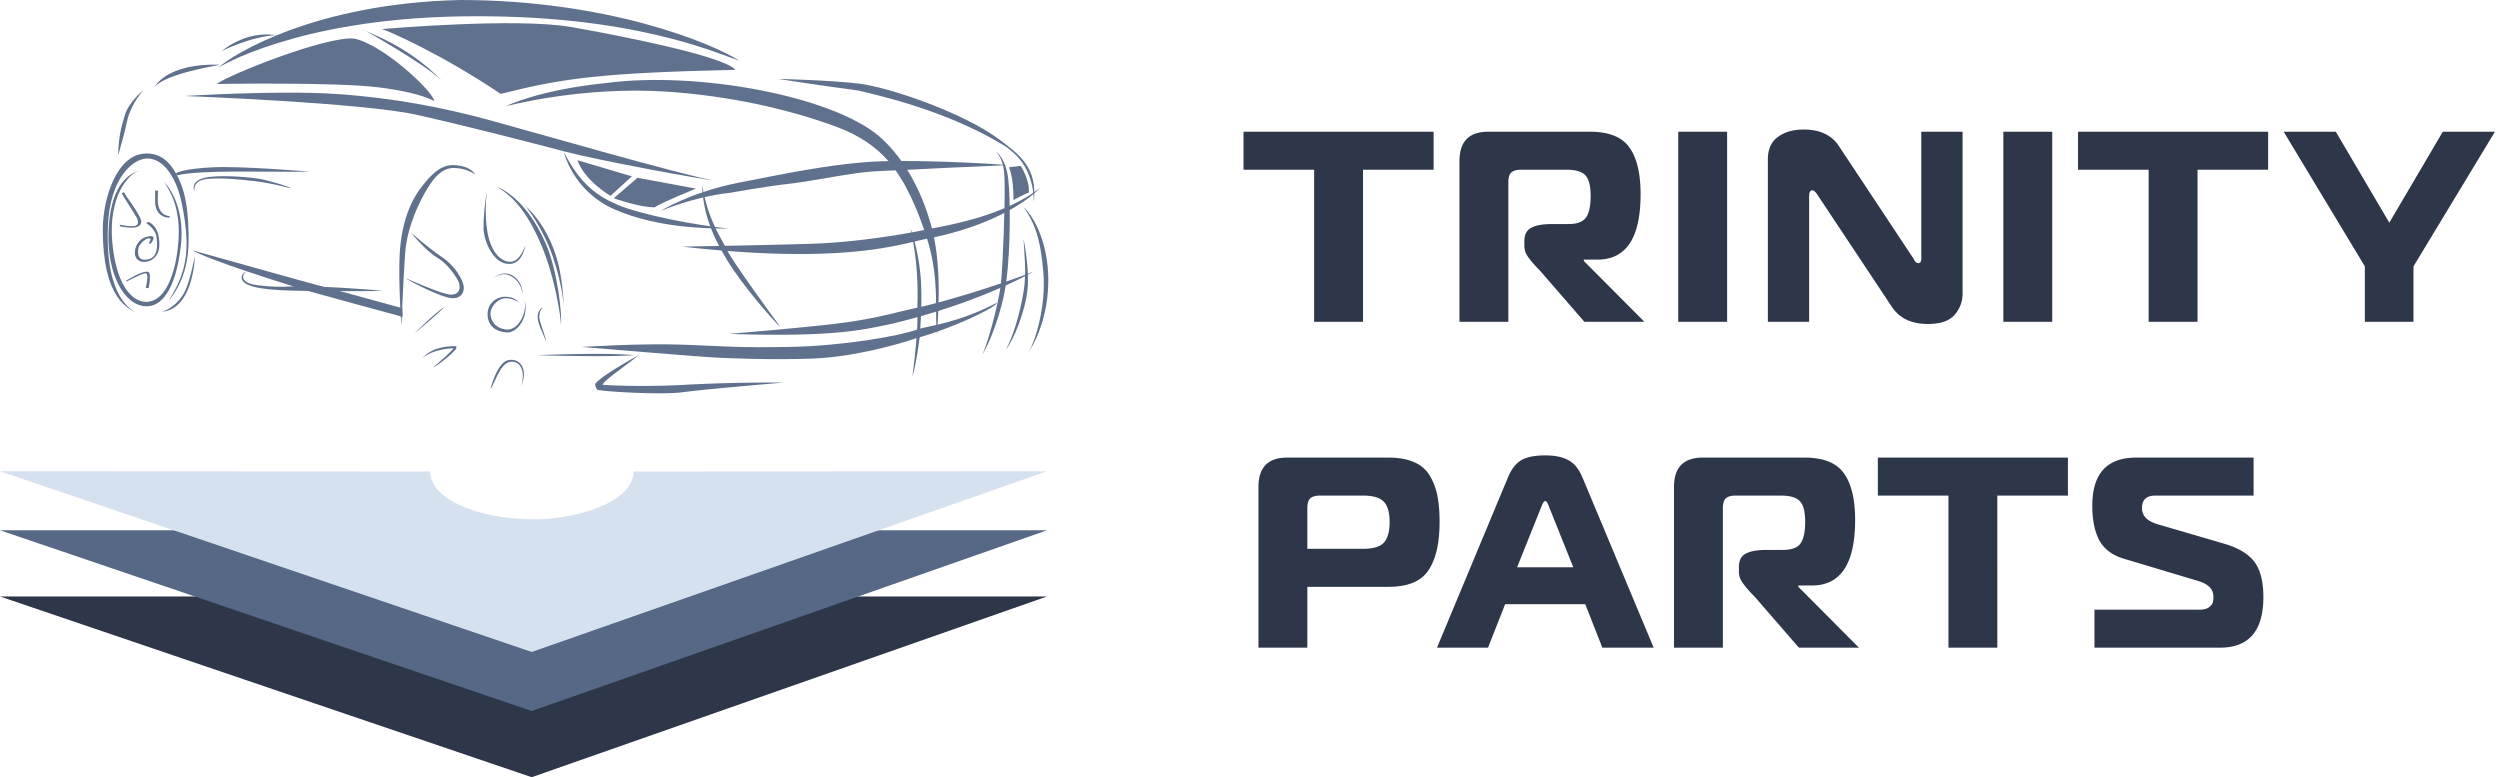 <svg width="193" height="60" fill="none" xmlns="http://www.w3.org/2000/svg"><path fill-rule="evenodd" clip-rule="evenodd" d="m41.048 60 39.779-13.952H0L41.048 60Z" fill="#2E364A"/><path fill-rule="evenodd" clip-rule="evenodd" d="m41.048 54.89 39.779-13.952H0L41.048 54.89Z" fill="#566885"/><path fill-rule="evenodd" clip-rule="evenodd" d="m41.048 50.333 39.78-13.952-31.915.017c-.026 2.452-4.614 3.733-7.853 3.695-4.14-.05-7.831-1.527-7.852-3.695L0 36.38l41.048 13.952Z" fill="#D6E1EF"/><path fill-rule="evenodd" clip-rule="evenodd" d="M29.494 2.247c.125-.019 10.403-.898 14.594-.161 3.679.646 11.695 2.208 12.698 3.304-10.337.238-13.242.627-18.135 1.858-4.529-3.047-8.612-4.845-9.157-5.001Zm-1.493.003c.363.315 3.354 1.119 6.177 4.04-1.25-1.278-5.96-3.916-6.177-4.04ZM16.715 6.483c1.118-.782 8.369-3.668 10.59-3.508 2.143.379 6.057 3.978 6.222 4.824-.114-.031-1.047-.659-4.367-1.064-3.32-.405-12.445-.252-12.445-.252Zm.415-2.541s1.76-1.593 4.178-1.23c-2.036.123-4.179 1.23-4.179 1.23Z" fill="#60718D"/><path fill-rule="evenodd" clip-rule="evenodd" d="M16.862 5.22C18.05 4.13 24.417.252 35.522 0c11.413 0 19.469 3.349 21.54 4.678-1.678-.53-8.253-3.637-21.54-3.413-12.7.224-18.66 3.955-18.66 3.955Zm43.198.872s4.008.089 6.272.365c2.264.276 8.026 2.215 10.83 4.323 1.525 1.147 2.977 2.174 2.642 4.848 0 0 .158-2.482-1.722-3.966-.182-.144-.356-.313-.58-.434-3.537-2.153-7.733-3.444-11.261-4.241-3.045-.405-6.18-.895-6.18-.895Z" fill="#60718D"/><path fill-rule="evenodd" clip-rule="evenodd" d="m77.894 12.912.901-.108s.702 1.046.633 2.066c-.269.068-1.192.575-1.192.575s.046-1.607-.342-2.533Zm1.129 3.091c.703.6 1.908 2.62 1.908 5.637 0 3.771-1.847 5.997-1.474 5.44.374-.557 1.334-3.334 1.085-6.083-.172-1.908-.409-3.466-1.52-4.994Z" fill="#60718D"/><path fill-rule="evenodd" clip-rule="evenodd" d="M79.014 18.424s.471 2.232.316 3.887c-.156 1.654-1.09 3.99-1.66 4.641.507-.9 1.06-2.663 1.356-4.476.234-1.43.047-2.939-.012-4.052Zm-2.131-6.748s.792.562.96 2.197c.168 1.635.173 5.277-.148 7.789-.322 2.512-1.376 4.971-1.87 5.736.322-.582 1.232-3.714 1.448-5.485.156-1.712.327-6.081.282-7.875-.019-.734-.037-1.617-.672-2.362Z" fill="#60718D"/><path fill-rule="evenodd" clip-rule="evenodd" d="M50.996 16.285s2.334-1.46 6.067-2.19 6.596-1.32 9.714-1.575c3.117-.255 9.727.091 10.953.233-1.934.07-5.8.26-10.147.47-1.797.086-4.635.743-6.866.99-1.448.16-4.488.688-4.488.688s-2.267.187-5.233 1.384Zm19.3 1.349s.541 1.41.755 3.475c.214 2.064-.056 4.95-.056 4.95s-.28 2.236-.568 3.02c.212-1.352.434-3.885.397-4.597-.058-1.129.256-3.105-.528-6.848Z" fill="#60718D"/><path fill-rule="evenodd" clip-rule="evenodd" d="M56.267 25.774s4.752-.386 7.819-.732c3.402-.383 4.896-.897 6.735-1.292 2.279-.49 6.793-1.906 8.983-2.795-1.138.648-5.178 2.71-11.318 4.123-1.796.35-4.094.976-12.219.696Zm-3.597-6.735s6.59-.11 10.065-.224c3.475-.114 7.2-.76 8.65-1.068 1.398-.297 5.934-.935 8.926-3.256-.957 1.026-3.786 2.98-8.702 3.93-2.079.402-6.348 2.044-18.939.618ZM41.487 27.42s5.352-.225 7.448 0c-2.39.167-7.448 0-7.448 0Zm7.84-.015s-2.992 1.632-3.383 2.247a.84.84 0 0 0 .168.436c.357.133 4.944.418 6.566.194 1.622-.225 7.807-.746 7.807-.746s-3.608-.048-7.629.172c-2.535.14-5.02.088-6.341 0 .16-.388 1.485-1.228 2.812-2.303Z" fill="#60718D"/><path fill-rule="evenodd" clip-rule="evenodd" d="M44.909 26.784s4.612-.298 7.94-.172c3.329.126 3.99.24 8.094.17 4.104-.07 8.481-.84 9.857-1.34.86-.314 3.008-.428 6.196-2.085-.17.428-3.598 2.043-6.286 2.758-1.225.432-4.767 1.447-7.97 1.567-3.204.12-6.555-.035-7.289-.066-1.343-.056-10.542-.832-10.542-.832Z" fill="#60718D"/><path fill-rule="evenodd" clip-rule="evenodd" d="M54.203 14.261c.071 2.026.635 3.679 1.91 5.79 1.313 2.17 3.864 4.998 4.15 5.212-.486-.639-3.743-5.127-4.097-5.887-.436-.934-1.498-2.295-1.963-5.115ZM11.924 6.737s.883-1.888 5.104-1.741c-3.822.685-4.804 1.356-5.104 1.74Zm-.844.225c-.009.007-1.133.864-1.455 1.964-.263.899-.466 1.573-.508 3.09.227-.782.563-2.009.675-2.583.145-.743.62-1.747 1.288-2.471Zm2.501 6.412c.107-.07.662-.347 2.835-.458 2.203-.113 7.523.335 7.523.335-3.425.052-8.343-.16-10.27.283l-.088-.16Zm1.432 1.396s-.509-.951 1.29-1.126c1.338-.13 3.23.067 3.765.169.824.157 2.233.594 2.4.721.14.07-1.352-.387-2.853-.555-1.501-.167-2.495-.254-3.594-.164-.748.061-1.09.43-1.008.955Zm29.562-2.402 4.206 1.244-1.649 1.51s-1.984-1.146-2.557-2.754Zm4.64 1.356 4.514.838s-2.732 1.104-3.186 1.44c-1.16.02-3.159-.699-3.159-.699l1.831-1.579Z" fill="#60718D"/><path fill-rule="evenodd" clip-rule="evenodd" d="M39.047 8.203s2.502-1.266 7.72-1.79c7.09-.945 17.452 1.008 21.08 4.09 1.558 1.324 3.211 3.718 4.1 7.133.828 3.178.434 7.174.392 8.192-.217-1.438.25-4.21-.769-7.4-.743-2.326-1.696-4.499-2.985-5.989-.92-1.063-2.205-1.986-4.056-2.667-3.73-1.374-8.263-2.37-13.023-2.695-6.58-.448-12.46 1.126-12.46 1.126Zm4.486 3.527s.662 3.025 3.942 4.45c3.264 1.419 7.062 1.463 8.749 1.467-2.563-.271-6.702-1.055-8.561-1.846-1.653-.703-2.936-1.699-4.13-4.07Z" fill="#60718D"/><path fill-rule="evenodd" clip-rule="evenodd" d="M14.227 7.412s7.183-.455 11.658-.162c4.476.294 8.406 1.07 11.868 2.014 3.462.945 15.222 4.343 17.347 4.662-.732-.045-8.705-1.492-11.563-2.244-2.482-.653-7.12-1.857-11.316-2.808-4.196-.951-17.994-1.462-17.994-1.462Zm23.356 7.412c-.045.074-.352 2.3-.226 3.15.118.793.766 2.442 1.992 2.402 1.063-.035 1.21-1.524 1.209-1.454-.172.502-.544 1.328-1.236 1.286-.692-.042-1.414-.78-1.683-2.24-.275-1.494-.056-3.144-.056-3.144Zm.557 6.628s.314-.343.847-.34c.78.006 1.396.832 1.347 1.568-.098-.976-.872-1.477-1.348-1.51-.475-.033-.846.282-.846.282Zm3.77 2.298s-.392.102-.402.7c-.01.597.516 1.458.624 1.884.064-.217-.518-1.482-.498-1.902.019-.42.118-.51.275-.681Zm-1.903-.427s-.17-.362-.908-.415c-.693-.05-1.438.469-1.457 1.297-.022.922.596 1.39 1.455 1.46.86.071 1.754-1.216 1.398-2.515.216 1.125-.562 2.398-1.423 2.29-.862-.109-1.2-.706-1.208-1.237-.008-.53.586-1.18 1.176-1.179.59.002.967.299.967.299Zm-7.995 2.412c.02-.049 1.53-1.537 2.299-2.047-.105.203-2.3 2.047-2.3 2.047Zm.622 1.894s.666-.951 2.59-.902c0 0 .01.024.001.168-.01.143-1.394 1.35-1.796 1.465.242-.178 1.704-1.47 1.563-1.472-.141-.002-1.557.06-2.358.74Zm5.226 2.411s.511-2.099 1.4-2.246c1.005-.166 1.506.855.967 2.019.325-.99.023-1.704-.456-1.852-1.093-.338-1.487 1.52-1.91 2.078Zm-6.115-12.072s1.27 1.137 2.35 1.86c1.082.722 1.621 1.777 1.694 2.235.074.458-.131.96-.844.957-.807-.003-3.214-1.264-3.595-1.511-.082-.087 2.817 1.264 3.48 1.24.763-.03.675-.646.61-.89-.099-.366-.868-1.478-1.622-1.927-1.027-.61-2.073-1.963-2.073-1.963Zm6.615-3.543s2.164.671 3.777 4.39c.893 2.06 1.27 5.442 1.17 6.287-.004-.599-.458-3.735-1.562-6.286-1.105-2.552-2.2-3.704-3.385-4.39Z" fill="#60718D"/><path fill-rule="evenodd" clip-rule="evenodd" d="M40.56 15.892c1.434 1.327 2.322 3.21 2.677 5.115.273 1.471.297 2.803.297 2.803s-.05-1.609-.836-3.935c-.785-2.326-2.137-3.983-2.137-3.983ZM14.841 19.32s9.754 2.739 10.278 2.858c.438.1 5.942 1.616 5.942 1.616l.028.67s-7.067-1.92-7.319-2.005c-.143-.047-2.473-.753-4.764-1.527-1.727-.582-3.432-1.204-4.165-1.613Z" fill="#60718D"/><path fill-rule="evenodd" clip-rule="evenodd" d="M29.499 22.46c-1.128-.15-5.78-.427-6.872-.356-1.313.085-2.17-.02-2.787-.09-.619-.07-1.07-.317-1.067-.613.004-.297.194-.395.257-.417.063-.022-.367.049-.37.433-.009.902 2.497 1.012 5.11 1.042 2.52.03 5.112.018 5.729 0Zm7.187-8.98s-.327-.707-1.71-.735c-1.063-.02-1.879.975-2.445 1.705-.798 1.028-1.423 2.512-1.63 4.585-.207 2.074.084 6.117.084 6.117s.185-4.271.305-5.73c.118-1.445.715-3.159 1.578-4.656.572-.992 1.232-1.793 2.128-1.795 1.073-.003 1.69.51 1.69.51Zm-21.648 6.283c.016.425-.247 4.213-2.608 4.3.389-.037 1.338-.539 1.856-1.6.354-.726.673-2.268.752-2.7Zm-3.058-5.051h.222s-.046.746.003 1.067c.049.322.265.872.897.901-.002.039-.001.109-.001.109-.345.052-1.1-.176-1.12-1.178-.01-.562 0-.899 0-.899Zm-2.586.221.171-.105c.149.33.967 1.322 1.29 2.075.12.28-.007.52-.277.617-.392.14-1.266-.031-1.35-.06a.905.905 0 0 0 .053-.111s.936.218 1.24.058c.303-.16-.002-.672-.002-.672l-1.125-1.802Zm1.856 7.303h.224s.226-1.116-.005-1.231c-.388-.195-1.736.669-1.736.669l.056.057s1.328-.72 1.515-.616c.188.103-.053 1.12-.053 1.12Zm.053-5.002.113-.11s.719.177.855 1.289c.089.72-.034 1.177-.34 1.473-.173.168-.402.324-.842.333-1.088-.056-.738-1.643.158-1.915 1.066-.324.397.493.397.493l-.168.007.126-.259c.01-.021.079-.185-.187-.128-.265.057-.7.47-.735.771-.068.583.08.847.441.858 1.078.032 1.056-.987.963-1.738-.078-.638-.781-1.074-.781-1.074Z" fill="#60718D"/><path fill-rule="evenodd" clip-rule="evenodd" d="M12.71 14.089s1.656 1.633 1.243 4.982c-.412 3.349-1.504 4.626-2.7 4.574-1.715-.076-3.026-2.592-2.872-5.864.154-3.272 1.344-4.357 2.514-4.647-1.094.236-2.504 2.16-2.234 5.469.27 3.308 1.478 4.664 2.565 4.698 1.834.056 2.445-3.042 2.553-4.716.174-2.687-.71-3.85-1.069-4.496Z" fill="#60718D"/><path fill-rule="evenodd" clip-rule="evenodd" d="M12.995 23.262c1.183-1.455 1.583-3.053 1.566-4.901-.016-1.644-.118-3.37-.892-4.827-.754-1.418-1.602-1.693-2.383-1.685-2.304.025-3.35 3.55-3.35 5.866 0 5.31 1.897 6.11 2.809 6.541-.51-.23-2.598-1.148-2.42-6.66.125-3.939 2.015-5.441 3.16-5.357 1.266.093 2.193 1.646 2.566 3.543.175.887.307 1.754.342 2.599.084 2.02-.43 3.331-1.398 4.881Z" fill="#60718D"/><path d="M105.224 24.843h-3.773v-11.74H96v-2.935h14.675v2.935h-5.451v11.74Zm7.447 0V12.432c0-1.51.741-2.264 2.222-2.264h7.841c1.453 0 2.466.398 3.039 1.195.587.796.881 2.005.881 3.627 0 3.368-1.111 5.052-3.333 5.052h-1.049v.105l4.675 4.696h-4.633l-3.312-3.816a5.449 5.449 0 0 0-.335-.356 16.677 16.677 0 0 1-.378-.42 6.2 6.2 0 0 1-.293-.377 1.88 1.88 0 0 1-.252-.461 1.743 1.743 0 0 1-.063-.461v-.336c0-.503.175-.845.524-1.027.35-.196.895-.293 1.636-.293h1.236c.671 0 1.126-.168 1.363-.503.238-.336.357-.895.357-1.678 0-.754-.133-1.279-.399-1.572-.265-.293-.754-.44-1.467-.44h-3.501c-.364 0-.622.077-.776.23-.14.14-.21.392-.21.755v10.755h-3.773Zm20.663 0h-3.774V10.168h3.774v14.675Zm18.177-14.675v12.495c0 .628-.21 1.18-.629 1.656-.406.46-1.09.692-2.055.692-1.272 0-2.201-.448-2.788-1.342l-5.723-8.617c-.154-.237-.287-.356-.399-.356-.167 0-.251.14-.251.42v9.727h-3.187V12.306c0-.769.252-1.342.755-1.719.517-.391 1.188-.587 2.013-.587 1.243 0 2.145.42 2.704 1.258l5.765 8.7a.48.48 0 0 1 .063.126.95.95 0 0 1 .084.126c.028.014.063.035.105.063a.225.225 0 0 0 .125.041c.154 0 .231-.118.231-.356v-9.79h3.187Zm6.921 14.675h-3.774V10.168h3.774v14.675Zm11.217 0h-3.774v-11.74h-5.451v-2.935H175.1v2.935h-5.451v11.74Zm14.806-7.653 4.13-7.022h4.025l-6.29 10.398v4.277h-3.752v-4.277l-6.269-10.398h4.026l4.13 7.023ZM100.927 50h-3.774V37.59c0-1.51.74-2.265 2.222-2.265h7.799c.797 0 1.461.119 1.992.356a2.49 2.49 0 0 1 1.216 1.049c.279.46.475.978.587 1.55.111.56.167 1.23.167 2.014 0 1.635-.286 2.879-.859 3.731-.559.853-1.594 1.279-3.103 1.279h-6.247V50Zm0-7.631h4.297c.769 0 1.3-.154 1.594-.461.307-.322.461-.86.461-1.614 0-.741-.154-1.265-.461-1.573-.294-.307-.825-.461-1.594-.461h-3.312c-.363 0-.622.077-.776.23-.139.14-.209.392-.209.755v3.124ZM110.935 50l5.471-13.124c.252-.615.58-1.055.986-1.32.419-.266 1.055-.399 1.907-.399.727 0 1.314.119 1.761.357.462.237.832.691 1.112 1.362L127.664 50h-3.962l-1.321-3.354h-6.184L114.876 50h-3.941Zm8.05-10.86-1.866 4.655h4.34l-1.866-4.654c-.112-.308-.21-.462-.294-.462-.097 0-.202.154-.314.462ZM129.233 50V37.59c0-1.51.74-2.265 2.222-2.265h7.84c1.454 0 2.467.398 3.04 1.195.587.797.881 2.005.881 3.627 0 3.368-1.111 5.052-3.334 5.052h-1.048v.105L143.509 50h-4.633l-3.312-3.816a5.27 5.27 0 0 0-.336-.356 18.38 18.38 0 0 1-.377-.42 5.796 5.796 0 0 1-.293-.377 1.878 1.878 0 0 1-.252-.46 1.743 1.743 0 0 1-.063-.462v-.335c0-.504.175-.846.524-1.028.35-.195.895-.293 1.635-.293h1.237c.671 0 1.125-.168 1.363-.503.238-.336.356-.895.356-1.678 0-.754-.132-1.278-.398-1.572-.265-.293-.755-.44-1.467-.44h-3.501c-.364 0-.622.077-.776.23-.14.14-.21.392-.21.755V50h-3.773Zm24.96 0h-3.773V38.26h-5.451v-2.935h14.675v2.935h-5.451V50Zm7.5 0v-2.935h8.134c.307 0 .545-.063.713-.189.167-.14.265-.265.293-.377.028-.126.042-.273.042-.44 0-.56-.377-.958-1.132-1.195l-5.744-1.72c-.909-.265-1.551-.74-1.929-1.425-.363-.685-.545-1.58-.545-2.683 0-2.474 1.132-3.711 3.396-3.711h9.057v2.935h-7.589c-.685 0-1.027.321-1.027.964 0 .587.391 1 1.174 1.237l5.157 1.51c1.104.321 1.887.79 2.348 1.404.461.615.692 1.524.692 2.726 0 2.6-1.118 3.899-3.355 3.899h-9.685Z" fill="#2E364A"/></svg>